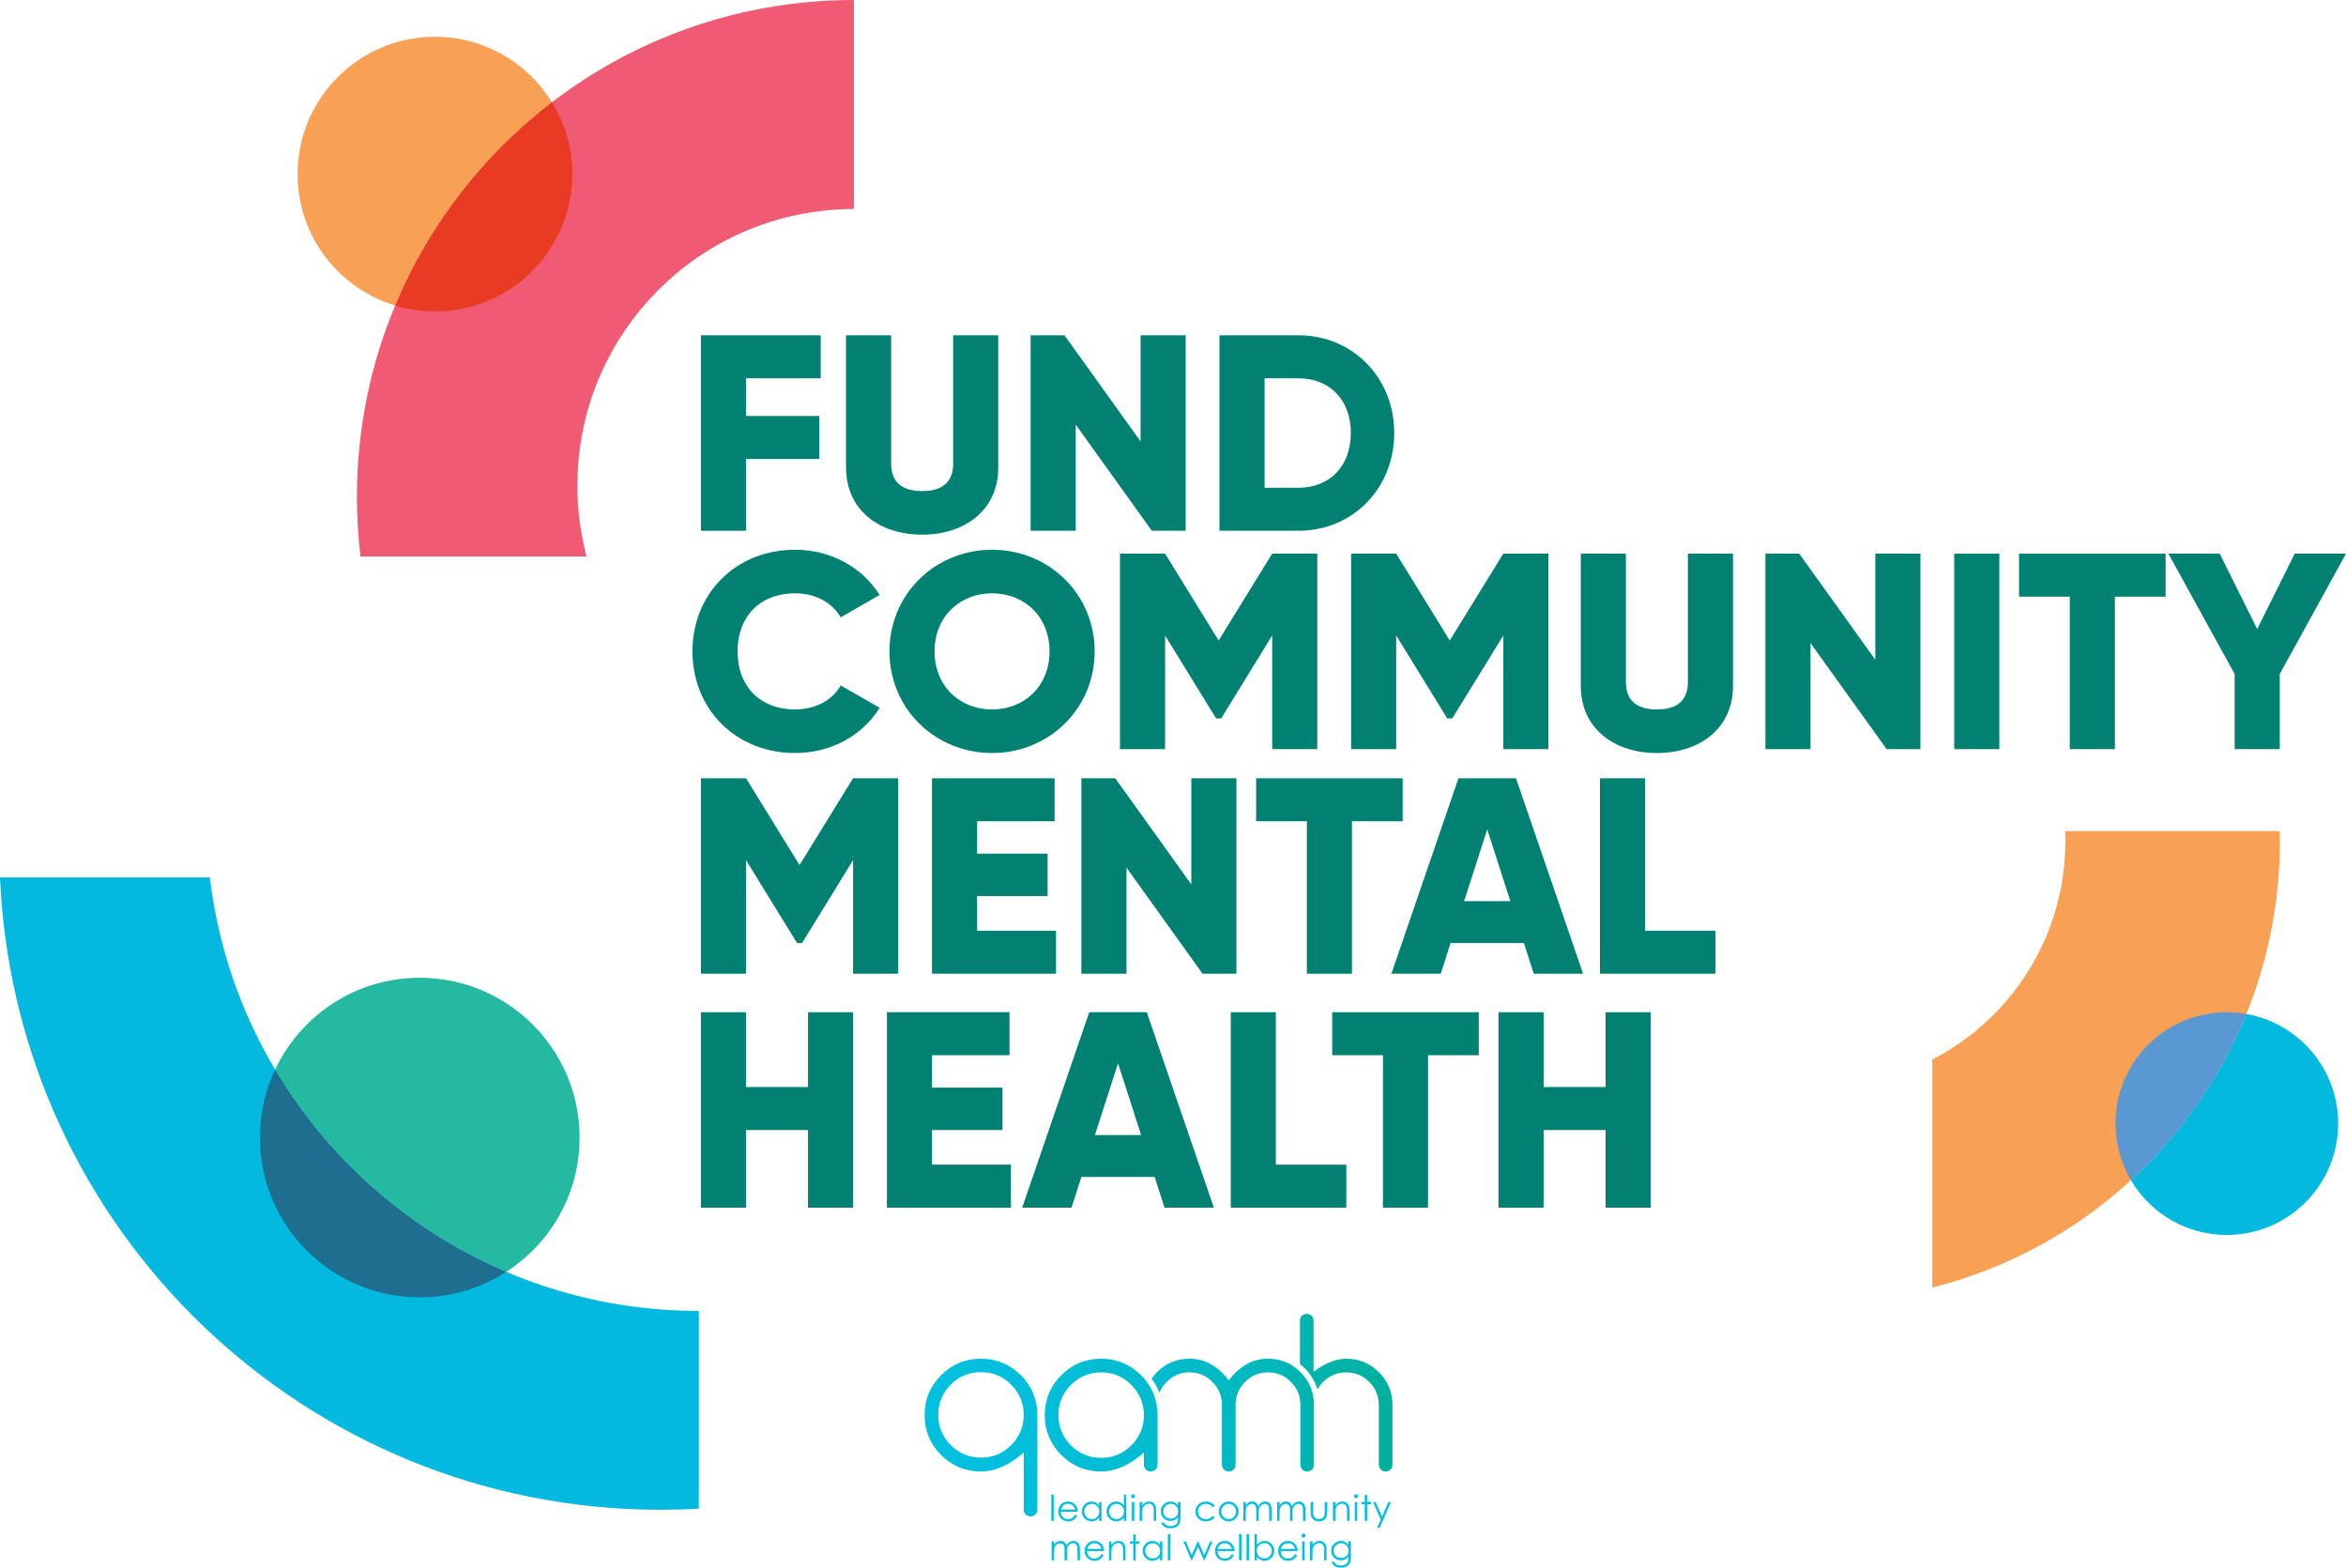 <?xml version="1.0" encoding="UTF-8"?><svg id="Layer_1" xmlns="http://www.w3.org/2000/svg" xmlns:xlink="http://www.w3.org/1999/xlink" viewBox="0 0 342.936 229.174"><defs><style>.cls-1{fill:#24b9a1;}.cls-1,.cls-2,.cls-3,.cls-4,.cls-5,.cls-6,.cls-7,.cls-8,.cls-9,.cls-10{stroke-width:0px;}.cls-2{fill:url(#linear-gradient);}.cls-3{fill:#f05b73;}.cls-4{fill:#00c0e0;}.cls-5{fill:#5998d2;}.cls-6{fill:#03b9df;}.cls-7{fill:#1d6e8f;}.cls-8{fill:#f8a154;}.cls-9{fill:#008172;}.cls-10{fill:#e93b24;}</style><linearGradient id="linear-gradient" x1="135.158" y1="206.874" x2="203.551" y2="206.874" gradientUnits="userSpaceOnUse"><stop offset="0" stop-color="#00c0e0"/><stop offset=".237" stop-color="#00bfdb"/><stop offset=".484" stop-color="#00bccf"/><stop offset=".736" stop-color="#00b7ba"/><stop offset=".989" stop-color="#00b19d"/><stop offset="1" stop-color="#00b19c"/></linearGradient></defs><path class="cls-9" d="M109.05,55.302v5.51h10.713v6.286h-10.713v10.49h-6.593v-28.573h17.511v6.286h-10.918Z"/><path class="cls-9" d="M123.674,68.364v-19.348h6.593v18.776c0,2.163,1.03,4,4.532,4s4.532-1.837,4.532-4v-18.776h6.592v19.348c0,6.123-4.779,9.796-11.124,9.796s-11.125-3.674-11.125-9.796Z"/><path class="cls-9" d="M173.32,49.016v28.573h-4.944l-11.124-15.511v15.511h-6.593v-28.573h4.944l11.125,15.511v-15.511h6.592Z"/><path class="cls-9" d="M203.808,63.302c0,8.082-6.057,14.287-14.009,14.287h-11.537v-28.573h11.537c7.952,0,14.009,6.204,14.009,14.286ZM197.463,63.302c0-4.898-3.131-8-7.663-8h-4.944v16h4.944c4.532,0,7.663-3.102,7.663-8Z"/><path class="cls-9" d="M101.221,95.223c0-8.408,6.304-14.858,14.998-14.858,5.233,0,9.847,2.571,12.361,6.613l-5.686,3.265c-1.277-2.204-3.749-3.51-6.675-3.51-5.109,0-8.405,3.388-8.405,8.49s3.296,8.49,8.405,8.49c2.926,0,5.438-1.306,6.675-3.51l5.686,3.265c-2.472,4.041-7.087,6.613-12.361,6.613-8.694,0-14.998-6.449-14.998-14.858Z"/><path class="cls-9" d="M130.02,95.223c0-8.408,6.716-14.858,14.998-14.858s14.998,6.449,14.998,14.858-6.716,14.858-14.998,14.858-14.998-6.449-14.998-14.858ZM153.423,95.223c0-5.102-3.709-8.49-8.405-8.49s-8.405,3.388-8.405,8.49,3.708,8.49,8.405,8.49,8.405-3.388,8.405-8.49Z"/><path class="cls-9" d="M192.562,109.509h-6.593v-16.613l-7.457,12.123h-.742l-7.458-12.123v16.613h-6.593v-28.573h6.593l7.828,12.695,7.828-12.695h6.593v28.573Z"/><path class="cls-9" d="M226.345,109.509h-6.593v-16.613l-7.457,12.123h-.742l-7.458-12.123v16.613h-6.593v-28.573h6.593l7.828,12.695,7.828-12.695h6.593v28.573Z"/><path class="cls-9" d="M231.079,100.285v-19.348h6.593v18.776c0,2.163,1.03,4,4.532,4s4.532-1.837,4.532-4v-18.776h6.592v19.348c0,6.123-4.779,9.796-11.124,9.796s-11.125-3.674-11.125-9.796Z"/><path class="cls-9" d="M280.726,80.937v28.573h-4.944l-11.124-15.511v15.511h-6.593v-28.573h4.944l11.125,15.511v-15.511h6.592Z"/><path class="cls-9" d="M292.26,80.937v28.573h-6.593v-28.573h6.593Z"/><path class="cls-9" d="M316.568,87.223h-7.416v22.287h-6.593v-22.287h-7.416v-6.286h21.425v6.286Z"/><path class="cls-9" d="M333.253,98.529v10.98h-6.592v-10.98l-9.683-17.592h7.499l5.48,11.021,5.48-11.021h7.499l-9.683,17.592Z"/><path class="cls-9" d="M131.299,142.342h-6.593v-16.613l-7.457,12.123h-.742l-7.458-12.123v16.613h-6.593v-28.573h6.593l7.828,12.695,7.828-12.695h6.593v28.573Z"/><path class="cls-9" d="M154.369,136.056v6.286h-18.129v-28.573h17.923v6.286h-11.33v4.734h10.301v6.205h-10.301v5.061h11.536Z"/><path class="cls-9" d="M180.737,113.769v28.573h-4.944l-11.124-15.511v15.511h-6.593v-28.573h4.944l11.125,15.511v-15.511h6.592Z"/><path class="cls-9" d="M205.044,120.056h-7.416v22.287h-6.593v-22.287h-7.416v-6.286h21.425v6.286Z"/><path class="cls-9" d="M222.76,137.852h-10.713l-1.442,4.49h-7.21l9.806-28.573h8.405l9.806,28.573h-7.211l-1.442-4.49ZM220.782,131.729l-3.379-10.49-3.379,10.49h6.757Z"/><path class="cls-9" d="M250.775,136.056v6.286h-16.893v-28.573h6.593v22.287h10.301Z"/><path class="cls-9" d="M124.706,147.97v28.573h-6.592v-11.347h-9.065v11.347h-6.593v-28.573h6.593v10.939h9.065v-10.939h6.592Z"/><path class="cls-9" d="M147.777,170.257v6.286h-18.129v-28.573h17.923v6.286h-11.33v4.734h10.301v6.205h-10.301v5.061h11.536Z"/><path class="cls-9" d="M168.789,172.052h-10.713l-1.442,4.49h-7.21l9.806-28.573h8.405l9.806,28.573h-7.211l-1.442-4.49ZM166.811,165.93l-3.379-10.49-3.379,10.49h6.757Z"/><path class="cls-9" d="M196.803,170.257v6.286h-16.893v-28.573h6.593v22.287h10.301Z"/><path class="cls-9" d="M216.167,154.256h-7.416v22.287h-6.593v-22.287h-7.416v-6.286h21.425v6.286Z"/><path class="cls-9" d="M241.298,147.97v28.573h-6.592v-11.347h-9.065v11.347h-6.593v-28.573h6.593v10.939h9.065v-10.939h6.592Z"/><path class="cls-3" d="M124.826,0v30.545c-1.538,0-3.058.09-4.56.271-20.176,2.244-35.865,19.362-35.865,40.171,0,3.583.47,7.057,1.339,10.368h-33.042c-.344-2.859-.525-5.754-.525-8.704C52.174,32.535,84.709,0,124.826,0Z"/><path class="cls-8" d="M80.674,14.947c-10.007,7.69-17.969,17.896-22.909,29.712-8.251-2.479-14.259-10.133-14.259-19.199,0-11.092,8.993-20.086,20.067-20.086,7.238,0,13.571,3.818,17.1,9.572Z"/><path class="cls-10" d="M83.659,25.46c0,11.092-8.993,20.067-20.086,20.067-2.027,0-3.963-.29-5.809-.869,4.94-11.816,12.902-22.022,22.909-29.712,1.9,3.058,2.986,6.659,2.986,10.513Z"/><path class="cls-8" d="M282.46,188.221v-33.331c11.563-5.971,19.452-18.005,19.452-31.92,0-.488-.018-.977-.036-1.466h31.377v.416c.018.344.018.705.018,1.049,0,31.486-21.624,57.904-50.811,65.251Z"/><path class="cls-6" d="M325.508,180.53c-5.971,0-11.183-3.203-14.006-7.998,7.274-6.695,13.083-14.983,16.865-24.302,7.636,1.339,13.427,7.998,13.427,16.014,0,8.993-7.292,16.286-16.286,16.286Z"/><path class="cls-5" d="M311.503,172.532c-1.43-2.425-2.262-5.266-2.262-8.288,0-8.993,7.274-16.268,16.268-16.268.977,0,1.936.09,2.859.253-3.782,9.319-9.59,17.607-16.865,24.302Z"/><path class="cls-6" d="M102.154,191.639v28.905c-1.847.108-3.712.161-5.595.161C44.595,220.705,2.206,179.697,0,128.27h30.68c.95,7.979,3.192,15.546,6.545,22.504,11.619,24.171,36.328,40.865,64.929,40.865Z"/><path class="cls-1" d="M84.725,166.302c0,8.23-4.268,15.475-10.723,19.617-14.148-6.025-26-16.443-33.782-29.568,3.73-7.926,11.799-13.413,21.141-13.413,12.893,0,23.364,10.454,23.364,23.364Z"/><path class="cls-7" d="M74.002,185.919c-3.64,2.367-7.979,3.73-12.641,3.73-12.893,0-23.364-10.454-23.364-23.346,0-3.568.789-6.939,2.223-9.952,7.782,13.126,19.635,23.544,33.782,29.568Z"/><path class="cls-4" d="M153.68,218.506h.354v3.833h-.354v-3.833Z"/><path class="cls-4" d="M155.061,220.985c.016.636.448,1.099,1.042,1.099.578,0,.854-.328,1.057-.662l.297.156c-.281.552-.714.828-1.318.828-.917,0-1.443-.703-1.443-1.443,0-.755.557-1.463,1.422-1.463.786,0,1.422.568,1.432,1.484h-2.489ZM157.16,220.672c-.146-.573-.557-.828-1.036-.828-.495,0-.865.266-1.026.828h2.063Z"/><path class="cls-4" d="M160.671,219.573h.349v2.766h-.349v-.474c-.302.365-.682.542-1.115.542-.807,0-1.417-.672-1.417-1.458s.625-1.448,1.427-1.448c.448,0,.828.193,1.104.578v-.505ZM158.504,220.959c0,.599.469,1.125,1.088,1.125.568,0,1.104-.427,1.104-1.115,0-.641-.479-1.125-1.099-1.125-.635,0-1.094.521-1.094,1.115Z"/><path class="cls-4" d="M164.286,221.865c-.302.365-.682.542-1.115.542-.807,0-1.417-.672-1.417-1.458s.625-1.448,1.427-1.448c.448,0,.828.193,1.104.578v-1.573h.354v3.833h-.354v-.474ZM162.12,220.959c0,.599.469,1.125,1.088,1.125.568,0,1.099-.427,1.099-1.115,0-.641-.474-1.125-1.094-1.125-.635,0-1.094.521-1.094,1.115Z"/><path class="cls-4" d="M165.917,218.725c0,.161-.136.297-.297.297s-.292-.135-.292-.297c0-.167.135-.292.292-.292.161,0,.297.13.297.292ZM165.448,219.573h.354v2.766h-.354v-2.766Z"/><path class="cls-4" d="M166.944,220.068c.286-.375.63-.568,1.036-.568.604,0,1.026.417,1.026,1.287v1.552h-.354v-1.505c0-.651-.203-1.01-.74-1.01-.297,0-.542.13-.729.375-.208.271-.24.542-.24.979v1.161h-.354v-2.766h.354v.495Z"/><path class="cls-4" d="M172.564,221.776c0,.453-.026.828-.25,1.136-.234.318-.646.505-1.172.505-.797,0-1.182-.323-1.427-.859h.385c.208.364.531.536,1.021.536.458,0,.797-.167.963-.469.104-.193.12-.391.12-.604v-.208c-.276.349-.677.526-1.109.526-.766,0-1.417-.583-1.417-1.401,0-.823.682-1.438,1.417-1.438.489,0,.818.208,1.109.552v-.479h.359v2.203ZM170.043,220.959c0,.552.391,1.037,1.12,1.037.604,0,1.057-.417,1.057-1.063,0-.667-.495-1.089-1.068-1.089-.62,0-1.11.474-1.11,1.115Z"/><path class="cls-4" d="M177.56,221.782c-.271.411-.74.625-1.297.625-.911,0-1.521-.656-1.521-1.427,0-.813.636-1.479,1.547-1.479.531,0,1.016.219,1.271.646l-.286.177c-.245-.323-.583-.479-1-.479-.703,0-1.167.516-1.167,1.11,0,.604.458,1.13,1.172,1.13.401,0,.734-.162.995-.484l.286.182Z"/><path class="cls-4" d="M181.05,220.964c0,.787-.61,1.448-1.443,1.448s-1.443-.662-1.443-1.448c0-.792.615-1.463,1.443-1.463s1.443.672,1.443,1.463ZM178.529,220.969c0,.604.453,1.099,1.078,1.099.62,0,1.078-.495,1.078-1.099,0-.615-.489-1.125-1.078-1.125-.594,0-1.078.51-1.078,1.125Z"/><path class="cls-4" d="M183.993,222.339h-.354v-1.417c0-.213-.021-.391-.026-.516-.016-.302-.26-.563-.625-.563-.245,0-.49.12-.646.323-.198.255-.235.583-.235,1v1.172h-.354v-2.766h.354v.474c.245-.354.552-.547.948-.547.422,0,.724.219.875.667.245-.443.609-.667,1.016-.667.573,0,.943.412.943,1.198v1.641h-.354v-1.51c0-.203-.026-.365-.031-.469-.016-.245-.25-.516-.625-.516-.344,0-.646.208-.786.563-.089.224-.099.469-.099.724v1.208Z"/><path class="cls-4" d="M188.932,222.339h-.354v-1.417c0-.213-.021-.391-.026-.516-.016-.302-.26-.563-.625-.563-.245,0-.49.12-.646.323-.198.255-.235.583-.235,1v1.172h-.354v-2.766h.354v.474c.245-.354.552-.547.948-.547.422,0,.724.219.875.667.245-.443.609-.667,1.016-.667.573,0,.943.412.943,1.198v1.641h-.354v-1.51c0-.203-.026-.365-.031-.469-.016-.245-.25-.516-.625-.516-.344,0-.646.208-.786.563-.089.224-.099.469-.099.724v1.208Z"/><path class="cls-4" d="M193.646,219.573h.375v1.432c0,.932-.422,1.401-1.214,1.401s-1.219-.469-1.219-1.401v-1.432h.375v1.349c0,.292,0,.532.078.698.13.281.417.443.766.443.255,0,.479-.094.625-.245.219-.234.214-.5.214-.896v-1.349Z"/><path class="cls-4" d="M195.209,220.068c.286-.375.63-.568,1.036-.568.604,0,1.026.417,1.026,1.287v1.552h-.354v-1.505c0-.651-.203-1.01-.74-1.01-.297,0-.542.13-.729.375-.208.271-.24.542-.24.979v1.161h-.354v-2.766h.354v.495Z"/><path class="cls-4" d="M198.507,218.725c0,.161-.135.297-.297.297s-.292-.135-.292-.297c0-.167.135-.292.292-.292.162,0,.297.13.297.292ZM198.038,219.573h.354v2.766h-.354v-2.766Z"/><path class="cls-4" d="M199.496,218.542h.354v1.031h.568v.313h-.568v2.453h-.354v-2.453h-.49v-.313h.49v-1.031Z"/><path class="cls-4" d="M200.7,219.573h.375l.953,2.13.922-2.13h.38l-1.651,3.776h-.375l.531-1.219-1.135-2.557Z"/><path class="cls-4" d="M155.967,228.096h-.354v-1.417c0-.214-.021-.391-.026-.516-.016-.302-.26-.563-.625-.563-.245,0-.49.12-.646.323-.198.255-.235.583-.235,1v1.172h-.354v-2.766h.354v.474c.245-.354.552-.547.948-.547.422,0,.724.219.875.667.245-.443.609-.667,1.016-.667.573,0,.943.412.943,1.198v1.641h-.354v-1.51c0-.203-.026-.365-.031-.469-.016-.245-.25-.516-.625-.516-.344,0-.646.208-.786.563-.089.224-.099.469-.099.724v1.208Z"/><path class="cls-4" d="M158.906,226.742c.016.635.448,1.099,1.042,1.099.578,0,.854-.328,1.057-.661l.297.156c-.281.552-.714.828-1.318.828-.917,0-1.443-.703-1.443-1.443,0-.755.557-1.464,1.422-1.464.786,0,1.422.568,1.432,1.485h-2.489ZM161.004,226.43c-.146-.573-.557-.828-1.036-.828-.495,0-.865.266-1.026.828h2.063Z"/><path class="cls-4" d="M162.463,225.825c.286-.375.63-.568,1.036-.568.604,0,1.026.417,1.026,1.287v1.552h-.354v-1.505c0-.651-.203-1.01-.74-1.01-.297,0-.542.13-.729.375-.208.271-.24.542-.24.979v1.161h-.354v-2.766h.354v.495Z"/><path class="cls-4" d="M165.657,224.299h.354v1.032h.568v.313h-.568v2.453h-.354v-2.453h-.49v-.313h.49v-1.032Z"/><path class="cls-4" d="M169.563,225.331h.349v2.766h-.349v-.474c-.302.364-.682.542-1.115.542-.807,0-1.417-.672-1.417-1.458s.625-1.448,1.427-1.448c.448,0,.828.193,1.104.578v-.505ZM167.397,226.716c0,.599.469,1.125,1.089,1.125.568,0,1.104-.427,1.104-1.114,0-.641-.479-1.125-1.099-1.125-.635,0-1.094.521-1.094,1.114Z"/><path class="cls-4" d="M170.715,224.263h.354v3.833h-.354v-3.833Z"/><path class="cls-4" d="M172.981,225.331h.37l.844,2.005.885-2.005h.063l.891,2.005.859-2.005h.37l-1.198,2.766h-.068l-.88-1.979-.885,1.979h-.073l-1.177-2.766Z"/><path class="cls-4" d="M177.971,226.742c.016.635.448,1.099,1.042,1.099.578,0,.854-.328,1.057-.661l.297.156c-.281.552-.713.828-1.318.828-.917,0-1.443-.703-1.443-1.443,0-.755.557-1.464,1.422-1.464.787,0,1.422.568,1.432,1.485h-2.49ZM180.07,226.43c-.146-.573-.557-.828-1.037-.828-.495,0-.864.266-1.026.828h2.063Z"/><path class="cls-4" d="M181.123,224.263h.354v3.833h-.354v-3.833Z"/><path class="cls-4" d="M182.217,224.263h.354v3.833h-.354v-3.833Z"/><path class="cls-4" d="M183.743,228.096h-.354v-3.833h.354v1.542c.302-.365.677-.547,1.11-.547.807,0,1.422.672,1.422,1.458,0,.782-.625,1.453-1.432,1.453-.448,0-.818-.198-1.099-.583v.51ZM185.91,226.706c0-.599-.474-1.125-1.094-1.125-.568,0-1.099.422-1.099,1.114,0,.641.474,1.13,1.099,1.13.641,0,1.094-.526,1.094-1.12Z"/><path class="cls-4" d="M187.203,226.742c.016.635.448,1.099,1.042,1.099.578,0,.854-.328,1.057-.661l.297.156c-.281.552-.714.828-1.318.828-.917,0-1.443-.703-1.443-1.443,0-.755.557-1.464,1.422-1.464.786,0,1.422.568,1.432,1.485h-2.489ZM189.302,226.43c-.146-.573-.557-.828-1.036-.828-.495,0-.865.266-1.026.828h2.063Z"/><path class="cls-4" d="M190.828,224.482c0,.162-.136.297-.297.297s-.292-.135-.292-.297c0-.167.135-.292.292-.292.161,0,.297.13.297.292ZM190.359,225.331h.354v2.766h-.354v-2.766Z"/><path class="cls-4" d="M191.854,225.825c.286-.375.63-.568,1.036-.568.604,0,1.026.417,1.026,1.287v1.552h-.354v-1.505c0-.651-.203-1.01-.74-1.01-.297,0-.542.13-.729.375-.208.271-.24.542-.24.979v1.161h-.354v-2.766h.354v.495Z"/><path class="cls-4" d="M197.475,227.534c0,.453-.026.828-.25,1.135-.234.318-.646.505-1.172.505-.797,0-1.182-.323-1.427-.859h.385c.208.365.531.537,1.021.537.458,0,.797-.167.963-.469.104-.193.12-.391.12-.604v-.208c-.276.349-.677.526-1.109.526-.766,0-1.417-.583-1.417-1.401,0-.823.682-1.438,1.417-1.438.489,0,.818.208,1.109.552v-.479h.359v2.203ZM194.954,226.716c0,.552.391,1.037,1.12,1.037.604,0,1.057-.417,1.057-1.063,0-.667-.495-1.088-1.068-1.088-.62,0-1.11.474-1.11,1.114Z"/><path class="cls-2" d="M150.621,221.675c-.266,0-.495-.096-.687-.288s-.288-.421-.288-.687v-8.371c-2.087,1.853-4.169,2.78-6.246,2.78-2.279,0-4.223-.804-5.831-2.412-1.608-1.608-2.412-3.552-2.412-5.831s.804-4.222,2.412-5.831c1.608-1.608,3.552-2.412,5.831-2.412s4.206.799,5.815,2.396c1.608,1.608,2.417,3.546,2.428,5.815v13.866c0,.266-.096.495-.288.687-.192.192-.421.288-.687.288h-.048ZM143.401,213.081c1.736,0,3.205-.612,4.409-1.837,1.224-1.224,1.837-2.694,1.837-4.409,0-1.725-.613-3.2-1.837-4.425-1.214-1.214-2.684-1.821-4.409-1.821s-3.2.607-4.425,1.821c-1.214,1.225-1.821,2.7-1.821,4.425,0,1.715.607,3.184,1.821,4.409,1.225,1.225,2.7,1.837,4.425,1.837ZM201.57,200.604c-1.321-1.32-2.913-1.981-4.776-1.981-1.491,0-3.083.634-4.776,1.901v-7.476c0-.277-.096-.511-.288-.703-.192-.181-.421-.272-.687-.272h-.048c-.266,0-.495.091-.687.272-.192.192-.288.426-.288.703v6.338c.233.186.46.387.679.606.911.919,1.543,1.962,1.892,3.117.213-.384.484-.746.816-1.082.937-.937,2.066-1.406,3.386-1.406,1.31,0,2.433.469,3.371,1.406.927.937,1.39,2.061,1.39,3.371v8.738c0,.266.096.495.288.687.192.192.426.288.703.288h.032c.266,0,.495-.096.687-.288.192-.192.288-.421.288-.687v-8.738c0-1.874-.661-3.472-1.981-4.792ZM190.103,200.588c-1.31-1.31-2.897-1.965-4.76-1.965-2.215,0-4.121,1.054-5.719,3.163-1.608-2.109-3.52-3.163-5.735-3.163-1.864,0-3.451.655-4.761,1.965-.298.3-.56.615-.791.943.482.652.862,1.349,1.142,2.087.231-.587.586-1.124,1.071-1.609.926-.926,2.039-1.39,3.339-1.39s2.412.463,3.338,1.39c.927.926,1.39,2.04,1.39,3.339v8.786c0,.266.096.495.288.687.192.192.426.288.703.288h.032c.266,0,.495-.096.687-.288.192-.192.288-.421.288-.687v-8.786c0-1.299.463-2.412,1.39-3.339s2.039-1.39,3.339-1.39c1.31,0,2.428.463,3.354,1.39.927.926,1.39,2.04,1.39,3.339v8.786c0,.266.096.495.288.687.192.192.421.288.687.288h.032c.277,0,.511-.096.703-.288.181-.181.272-.41.272-.687v-8.786c0-1.853-.655-3.44-1.965-4.76ZM166.799,201.036c1.608,1.608,2.412,3.552,2.412,5.831v7.268c0,.266-.096.495-.288.687-.192.192-.421.288-.687.288h-.048c-.266,0-.495-.096-.687-.288-.192-.192-.288-.421-.288-.687v-1.805c-2.087,1.853-4.169,2.78-6.246,2.78-2.279,0-4.223-.804-5.831-2.412-1.608-1.608-2.412-3.552-2.412-5.831s.804-4.222,2.412-5.831c1.608-1.608,3.552-2.412,5.831-2.412s4.222.804,5.831,2.412ZM156.543,202.458c-1.214,1.225-1.821,2.694-1.821,4.409,0,1.725.607,3.2,1.821,4.425,1.225,1.214,2.7,1.821,4.425,1.821s3.195-.607,4.409-1.821c1.225-1.225,1.837-2.7,1.837-4.425,0-1.715-.612-3.184-1.837-4.409-1.204-1.225-2.673-1.837-4.409-1.837-1.725,0-3.2.613-4.425,1.837Z"/></svg>